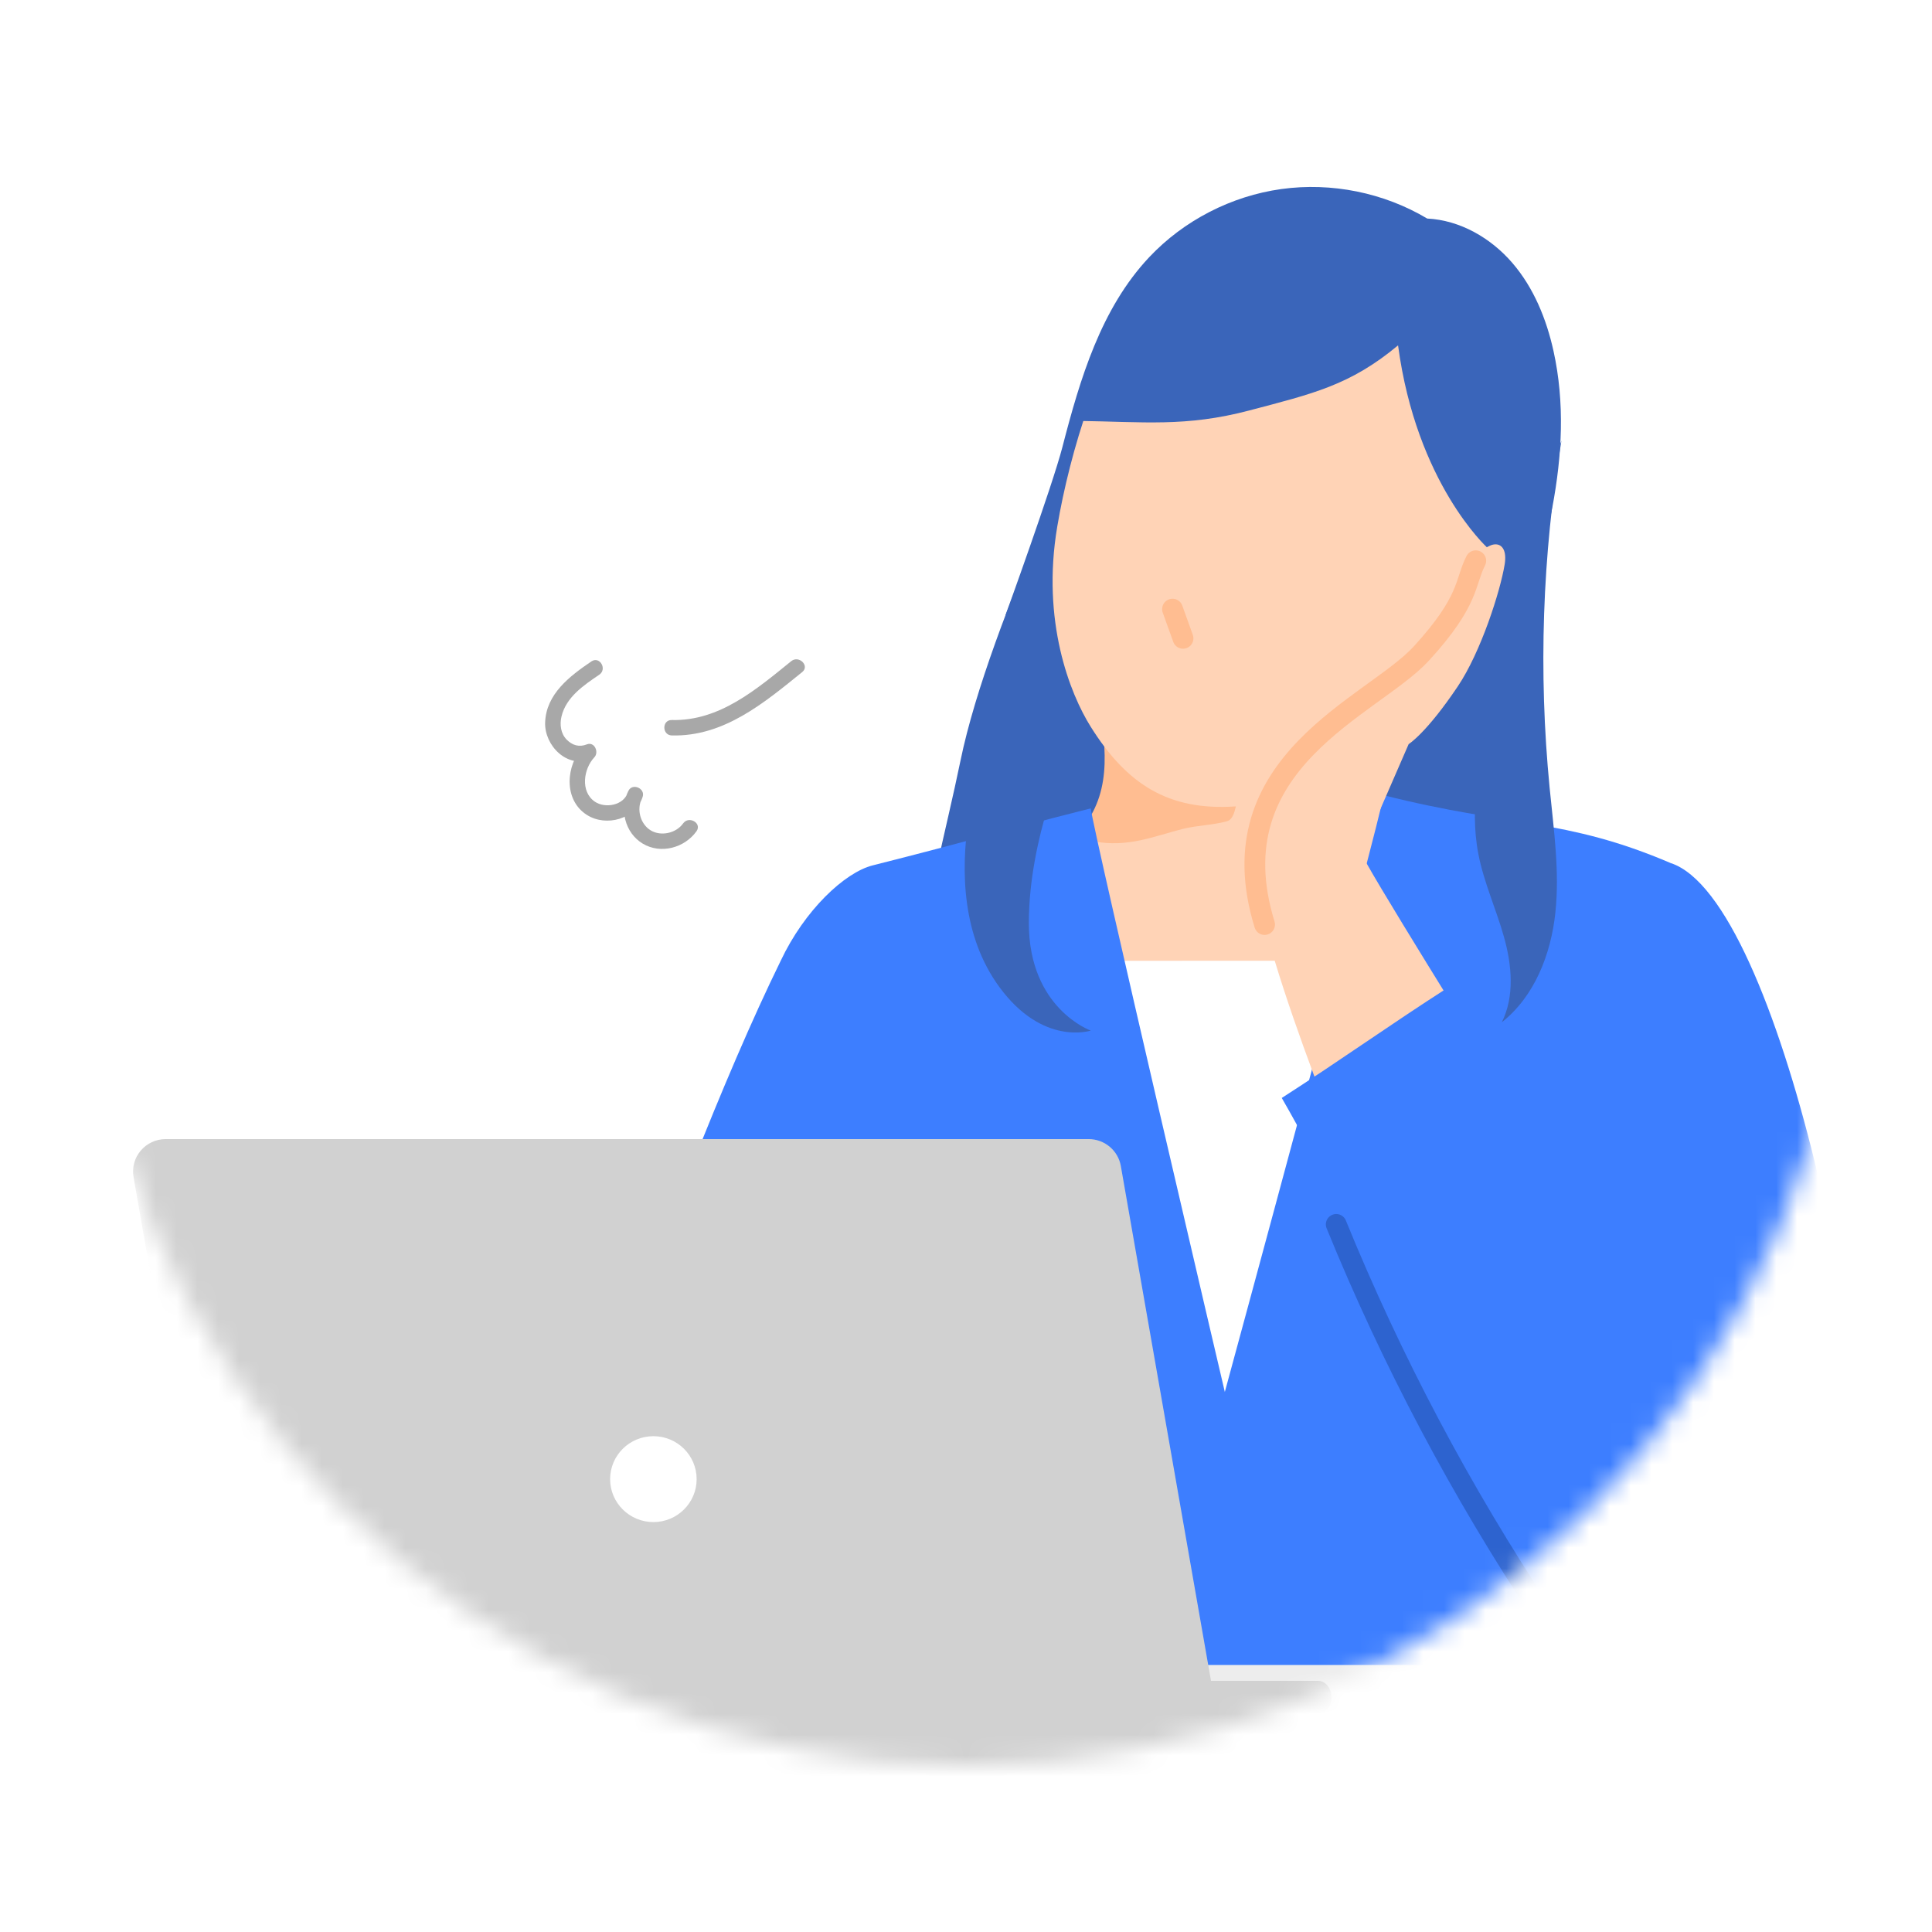 <svg width="93" height="93" viewBox="0 0 93 93" fill="none" xmlns="http://www.w3.org/2000/svg">
<g filter="url(#filter0_d_2053_1407)">
<circle cx="46.5" cy="42.5" r="42.5" fill="white"/>
</g>
<mask id="mask0_2053_1407" style="mask-type:alpha" maskUnits="userSpaceOnUse" x="4" y="0" width="85" height="85">
<circle cx="46.5" cy="42.5" r="42.5" fill="#DEDEDE"/>
</mask>
<g mask="url(#mask0_2053_1407)">
<path d="M51.142 21.515C51.989 18.239 52.995 14.848 55.322 12.377C56.986 10.612 59.27 9.435 61.681 9.1C64.093 8.766 66.614 9.275 68.701 10.52C70.285 10.598 71.768 11.459 72.799 12.656C73.829 13.853 74.442 15.36 74.781 16.899C75.879 21.883 74.245 27.017 72.629 31.861C72.478 32.315 72.298 32.806 71.888 33.058C71.54 33.272 71.102 33.263 70.693 33.244C64.204 32.93 57.766 31.565 51.714 29.221C51.417 29.105 51.106 28.977 50.912 28.726C50.644 28.377 48.398 29.623 48.398 29.623C48.398 29.623 50.656 23.395 51.142 21.516V21.515Z" fill="#3A65BA"/>
<path d="M53.221 18.566C53.221 18.566 47.621 29.854 46.235 36.614C44.849 43.375 41.913 52.138 46.728 55.37C51.543 58.602 65.779 57.626 68.434 53.809C71.088 49.992 70.221 43.041 71.802 37.272C73.384 31.502 72.683 28.34 73.078 22.102C73.397 17.06 58.632 8.935 53.221 18.566H53.221Z" fill="#3A65BA"/>
<path d="M66.566 30.808C66.03 32.636 65.88 36.504 66.599 38.278C67.317 40.052 72.636 40.96 74.34 42.017C71.231 43.927 67.867 48.528 59.968 48.528C56.234 48.528 47.194 47.226 48.463 42.367C55.758 39.22 52.407 34.953 52.407 29.297C56.899 30.203 61.496 30.668 66.566 30.81V30.808Z" fill="#FFBD91"/>
<path d="M66.599 38.278C66.258 37.438 66.115 36.127 66.113 34.786C65.442 34.99 64.772 35.2 64.114 35.444C63.465 35.684 62.824 35.915 62.167 36.13C61.48 36.355 60.816 36.626 60.122 36.823C59.422 37.022 59.768 39.336 59.067 39.531C58.375 39.723 57.629 39.727 56.932 39.902C55.608 40.233 54.283 40.827 52.617 40.491C52.308 40.429 51.464 40.389 51.168 40.491C51.009 40.546 50.271 40.176 50.108 40.22C49.182 41.204 48.395 41.362 46.602 42.137C45.333 46.996 56.234 48.529 59.968 48.529C67.868 48.529 71.231 43.927 74.34 42.018C72.636 40.962 67.317 40.053 66.599 38.279L66.599 38.278Z" fill="#FFD3B6"/>
<path d="M73.586 19.481C74.443 25.475 70.489 31.459 65.991 35.563C64.164 37.229 61.948 38.648 59.491 38.817C56.232 39.042 54.234 37.742 52.505 34.986C51.501 33.386 50.124 29.896 50.892 25.352C51.498 21.761 52.962 16.936 55.155 14.016C57.232 11.251 60.423 10.298 64.884 11.076C68.457 11.699 72.767 13.764 73.585 19.481H73.586Z" fill="#FFD3B6"/>
<path d="M56.441 29.321C56.609 29.789 56.778 30.258 56.947 30.727" stroke="#FFBD91" stroke-linecap="round" stroke-linejoin="round"/>
<path d="M50.242 84.108H67.247C67.708 70.613 70.037 57.693 71.061 46.257C70.933 46.244 48.327 46.245 47.72 46.257C46.197 57.777 50.171 70.61 50.241 84.108H50.242Z" fill="white"/>
<path d="M80.423 41.546C85.702 43.266 90.484 66.806 89.823 75.584C89.576 78.855 87.068 85.981 80.26 78.006C76.277 73.341 75.868 70.577 75.53 64.771C75.274 60.368 75.53 57.648 75.53 53.84C75.53 48.543 74.993 45.578 80.423 41.546Z" fill="#3D7EFF"/>
<path d="M58.835 80.533H80.341C80.406 60.513 77.237 55.823 80.423 41.546C75.314 39.361 72.7 39.823 66.599 38.278C66.517 39.218 58.835 67.461 58.835 67.461V80.533V80.533Z" fill="#3D7EFF"/>
<path d="M59.066 67.46V80.533H41.347C41.328 73.672 41.128 69.118 40.762 65.436C40.757 68.811 40.659 72.865 40.28 75.642C39.869 78.686 39.096 80.07 38.645 84.109H23.921C24.918 79.293 32.073 57.491 37.58 46.25C38.731 43.807 40.661 41.997 42.006 41.657C47.032 40.386 47.752 40.115 52.507 38.912C52.586 39.853 59.066 67.46 59.066 67.46Z" fill="#3D7EFF"/>
<path d="M-12 95L-2.726 80.147H105L95.726 95H-12Z" fill="#EDEDED"/>
<path d="M11.842 87.57L6.428 56.66C6.261 55.706 7.002 54.832 7.978 54.832H52.404C53.168 54.832 53.822 55.378 53.953 56.126L59.46 87.57H11.842Z" fill="#D1D1D1"/>
<path d="M59.347 87.573L63.89 82.294C64.319 81.795 64.031 80.909 63.441 80.909H17.463L11.729 87.573H59.347Z" fill="#D1D1D1"/>
<path d="M38.088 31.826C36.41 33.181 34.635 34.716 32.34 34.659C31.859 34.648 31.859 35.39 32.34 35.402C34.849 35.464 36.78 33.835 38.616 32.351C38.99 32.049 38.458 31.527 38.087 31.826H38.088Z" fill="#A8A8A8"/>
<path d="M28.469 31.838C27.427 32.543 26.287 33.407 26.241 34.779C26.204 35.883 27.296 37.008 28.446 36.548L28.082 35.928C27.237 36.821 27.106 38.501 28.252 39.228C29.182 39.819 30.603 39.427 30.938 38.346C31.061 37.949 30.45 37.682 30.254 38.06C29.803 38.934 30.073 40.089 30.939 40.609C31.809 41.132 32.959 40.811 33.527 40.013C33.805 39.622 33.157 39.251 32.882 39.638C32.547 40.108 31.814 40.274 31.317 39.968C30.819 39.662 30.634 38.951 30.901 38.435L30.217 38.149C30.025 38.767 29.129 38.931 28.63 38.587C27.923 38.1 28.092 37.002 28.611 36.453C28.845 36.206 28.616 35.685 28.247 35.832C27.878 35.98 27.544 35.873 27.281 35.606C26.992 35.313 26.937 34.886 27.027 34.496C27.246 33.56 28.094 32.988 28.846 32.479C29.241 32.212 28.868 31.568 28.468 31.838L28.469 31.838Z" fill="#A8A8A8"/>
<path d="M47.818 35.031C47.818 35.031 44.527 42.621 48.105 47.511C50.201 50.374 52.506 49.609 52.506 49.609C52.506 49.609 49.525 48.551 49.525 44.432C49.525 40.313 51.356 36.325 51.356 36.325L47.819 35.031H47.818Z" fill="#3A65BA"/>
<path d="M75.162 21.213C74.241 26.73 74.05 32.366 74.595 37.932C74.791 39.929 75.082 41.938 74.87 43.934C74.658 45.929 73.874 47.957 72.292 49.209C72.915 47.956 72.775 46.46 72.4 45.114C72.024 43.769 71.429 42.483 71.164 41.111C70.712 38.771 71.248 36.366 71.782 34.042C72.883 29.255 73.987 24.457 75.161 21.213H75.162Z" fill="#3A65BA"/>
<path d="M31.452 73.268C32.602 73.268 33.534 72.342 33.534 71.201C33.534 70.059 32.602 69.133 31.452 69.133C30.302 69.133 29.369 70.059 29.369 71.201C29.369 72.342 30.302 73.268 31.452 73.268Z" fill="white"/>
<path d="M64.322 58.939C67.001 65.511 70.34 71.816 74.273 77.733" stroke="#2D63CF" stroke-linecap="round" stroke-linejoin="round"/>
<path d="M71.577 26.348C71.784 26.092 72.705 27.866 72.923 27.619C75.401 23.308 74.038 17.691 71.965 14.418C71.52 13.716 70.983 13.053 70.285 12.598C69.862 12.323 69.391 12.13 68.924 11.94C68.002 11.564 67.08 11.188 66.131 10.886C64.47 10.358 62.719 10.061 60.98 10.188C59.241 10.313 57.513 10.878 56.136 11.941C54.884 12.908 53.966 14.249 53.293 15.676C52.621 17.102 52.304 18.747 51.865 20.26C55.022 20.301 57.074 20.565 60.125 19.761C63.175 18.956 64.981 18.555 67.298 16.625C68.185 23.27 71.577 26.339 71.577 26.349V26.348Z" fill="#3A65BA"/>
<path d="M65.439 57.318C65.439 57.318 59.919 44.183 60.419 41.165C61.331 35.67 66.426 33.624 68.761 31.073C71.097 28.523 70.502 28.043 71.038 26.993C71.573 25.944 72.639 25.879 72.43 27.166C72.221 28.453 71.289 31.379 70.173 33.04C68.647 35.312 67.808 35.819 67.808 35.819L65.532 41.051C65.444 41.233 71.946 51.635 71.946 51.635L75.53 56.395L67.089 61.871L65.439 57.318Z" fill="#FFD3B6"/>
<path d="M60.873 44.504C58.45 36.654 66.085 34.007 68.421 31.456C70.756 28.905 70.503 28.042 71.038 26.993" stroke="#FFBD91" stroke-miterlimit="10" stroke-linecap="round"/>
<path d="M61.7 52.852C64.672 50.942 66.773 49.419 69.744 47.511C75.5 53.227 82.677 61.278 86.826 68.231C88.834 71.596 90.215 74.491 89.51 78.339C88.486 83.928 81.723 84.991 77.697 81.649C74.986 79.398 65.317 59.091 61.7 52.852Z" fill="#3D7EFF"/>
</g>
<defs>
<filter id="filter0_d_2053_1407" x="0" y="0" width="93" height="93" filterUnits="userSpaceOnUse" color-interpolation-filters="sRGB">
<feFlood flood-opacity="0" result="BackgroundImageFix"/>
<feColorMatrix in="SourceAlpha" type="matrix" values="0 0 0 0 0 0 0 0 0 0 0 0 0 0 0 0 0 0 127 0" result="hardAlpha"/>
<feOffset dy="4"/>
<feGaussianBlur stdDeviation="2"/>
<feComposite in2="hardAlpha" operator="out"/>
<feColorMatrix type="matrix" values="0 0 0 0 0 0 0 0 0 0 0 0 0 0 0 0 0 0 0.25 0"/>
<feBlend mode="normal" in2="BackgroundImageFix" result="effect1_dropShadow_2053_1407"/>
<feBlend mode="normal" in="SourceGraphic" in2="effect1_dropShadow_2053_1407" result="shape"/>
</filter>
</defs>
</svg>
